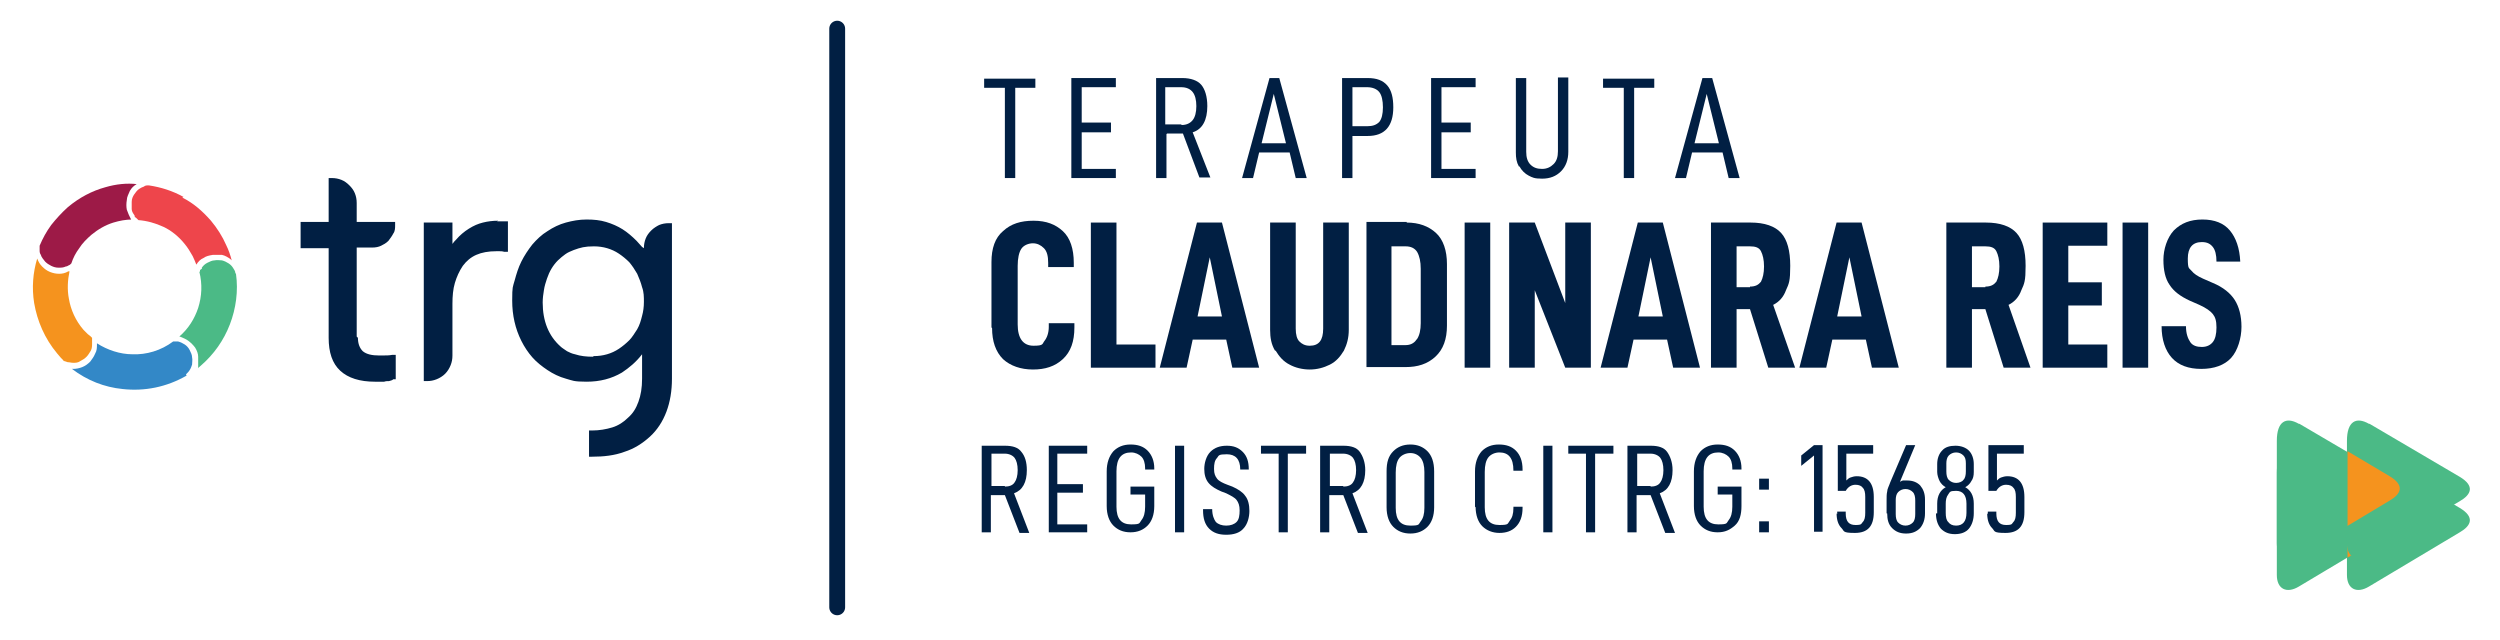 <svg xmlns="http://www.w3.org/2000/svg" id="Layer_1" viewBox="0 0 410 105"><defs><style>      .st0, .st1, .st2, .st3, .st4, .st5 {        fill-rule: evenodd;      }      .st0, .st6 {        fill: #011f43;      }      .st1 {        fill: #3388c7;      }      .st2 {        fill: #9d1a47;      }      .st3 {        fill: #f5931e;      }      .st4 {        fill: #ee454b;      }      .st7 {        fill: none;        stroke: #011f43;        stroke-linecap: round;        stroke-linejoin: round;        stroke-width: 2.6px;      }      .st5 {        fill: #4bba86;      }    </style></defs><path class="st5" d="M388.5,74.7c-2.1-1.2-3.6-.4-3.6,2.8v16.8c0,2.3,1.6,3.1,3.6,1.9l14.9-8.9c1.9-1.1,2.5-2.5,0-4l-14.8-8.7Z"></path><path class="st5" d="M377,74.7c-2.1-1.2-3.6-.4-3.6,2.8v16.8c0,2.3,1.6,3.1,3.6,1.9l14.9-8.9c1.9-1.1,2.5-2.5,0-4l-14.8-8.7Z"></path><path class="st3" d="M384.9,91.5l7-4.2c1.9-1.1,2.5-2.5,0-4l-6.9-4.1v12.2Z"></path><line class="st7" x1="137.3" y1="4.7" x2="137.3" y2="99.6"></line><path class="st0" d="M97.4,58.4c1.5,0,2.9-.4,4.1-1.2.6-.4,1.2-.9,1.7-1.4.5-.5.9-1.2,1.3-1.8.4-.7.6-1.4.8-2.2.2-.7.3-1.5.3-2.3s0-1.6-.3-2.4c-.2-.8-.5-1.5-.8-2.2-.4-.7-.8-1.3-1.3-1.9-.5-.5-1.1-1-1.7-1.4-1.2-.8-2.6-1.2-4.1-1.2s-2.2.2-3.3.6c-.5.2-1,.4-1.4.7-.4.3-.8.6-1.2,1h0c-.8.8-1.4,1.8-1.8,3-.2.6-.4,1.2-.5,1.9-.1.6-.2,1.3-.2,2,0,3.1,1,5.5,2.9,7.2.3.3.7.5,1.1.8.4.2.8.4,1.3.5.9.3,1.9.4,2.9.4M105.6,40.7c0-.6.1-1.1.3-1.6.2-.5.5-.9.9-1.3.4-.4.9-.7,1.3-.9.5-.2,1-.3,1.6-.3h.5v25.5c0,2-.3,3.8-.9,5.4-.6,1.6-1.5,3-2.7,4.1-1.2,1.1-2.6,2-4.2,2.5-1.6.6-3.4.8-5.3.8h-.5v-4.3h.5c1.2,0,2.3-.2,3.3-.5,1-.3,1.9-.9,2.6-1.6.8-.7,1.3-1.5,1.7-2.6.4-1.1.6-2.3.6-3.8v-4c-1,1.3-2.1,2.2-3.3,3-1.7,1-3.6,1.5-5.8,1.5s-2.3-.2-3.4-.5c-1.1-.3-2.1-.8-3-1.4-.9-.6-1.8-1.3-2.5-2.1-.7-.8-1.3-1.7-1.8-2.7-1-2-1.5-4.2-1.5-6.6s.1-2.2.4-3.3c.3-1.1.6-2.1,1.1-3.1.5-1,1.1-1.9,1.8-2.8.7-.8,1.5-1.6,2.5-2.2.9-.6,1.9-1.1,3-1.4,1.1-.3,2.2-.5,3.4-.5s2.2.1,3.2.4c1,.3,1.9.7,2.7,1.2.8.5,1.6,1.2,2.3,1.9.3.3.6.7.9,1ZM81.5,36.3c.7,0,1.1,0,1.3,0h.5v5h-.6c-.3-.1-.6-.1-.8-.1-.2,0-.4,0-.5,0-1.3,0-2.4.2-3.3.6-.9.4-1.6,1-2.2,1.8-.6.9-1,1.8-1.3,2.8-.3,1-.4,2.2-.4,3.4v8.5c0,.6-.1,1.1-.3,1.6-.2.5-.5,1-.9,1.4-.4.4-.9.7-1.4.9-.5.2-1,.3-1.6.3h-.5v-26h4.7v3.5c.2-.3.4-.5.6-.7.6-.7,1.3-1.3,2.1-1.8.8-.5,1.5-.8,2.3-1,.8-.2,1.6-.3,2.5-.3ZM58.7,55.4c0,1,.3,1.7.8,2.2.6.5,1.5.7,2.7.7s1.6,0,2.1-.1h.6c0-.1,0,4,0,4h-.4c-.2.2-.4.2-.7.3-.3,0-.5,0-.8.1-.3,0-.5,0-.8,0-.3,0-.5,0-.7,0-2.5,0-4.4-.6-5.7-1.8-1.3-1.2-1.9-3-1.9-5.4v-14.7h-4.6v-4.3h4.6v-7.2h.5c.6,0,1.1.1,1.6.3.5.2.9.5,1.3.9.4.4.7.8.9,1.3.2.5.3,1,.3,1.6v3.1h6.3v.5c0,.5,0,1-.3,1.4-.2.4-.5.8-.8,1.2-.4.4-.8.6-1.2.8-.4.2-.9.3-1.5.3h-2.5v14.6Z"></path><path class="st3" d="M10.3,59.1c.2.1.5.2.8.3.3,0,.6.1.9.1.4,0,.8,0,1.2-.3.4-.2.7-.4,1-.7.3-.3.5-.7.7-1,.2-.4.2-.8.2-1.2h0c0-.2,0-.3,0-.5,0-.1,0-.3,0-.4-.2-.2-.4-.4-.7-.6-.2-.2-.5-.5-.7-.7-1.3-1.5-2.1-3.3-2.4-5.1-.3-1.5-.2-3.1.1-4.5h-.2c-.5.3-1,.4-1.5.4h0c-.5,0-1-.1-1.5-.3-.5-.2-.9-.5-1.3-.9-.4-.4-.6-.8-.8-1.3h0c-.7,2.3-.9,4.8-.5,7.3.5,2.9,1.7,5.8,3.8,8.3.2.2.4.5.6.7.2.2.4.4.6.6"></path><path class="st1" d="M30.5,61.4c.2-.2.5-.5.6-.7h0c.2-.3.3-.6.4-.9,0-.4.1-.8,0-1.2,0-.4-.2-.8-.4-1.2-.2-.4-.5-.7-.8-.9-.3-.2-.7-.4-1.1-.5h0c-.2,0-.3,0-.5,0-.1,0-.2,0-.3,0-2,1.5-4.4,2.2-6.7,2.1-2,0-4.1-.7-5.8-1.8v.2c0,.5,0,1-.3,1.5-.2.5-.5.9-.8,1.3-.4.4-.8.7-1.3.9-.5.2-1,.3-1.5.3h-.2c2.5,1.9,5.3,3,8.3,3.3,3.6.4,7.2-.3,10.5-2.2"></path><path class="st2" d="M21.6,36h-.1c-.3-.6-.5-1-.7-1.6-.1-.5-.1-1,0-1.6,0-.5.3-1,.5-1.5.3-.5.6-.8,1.1-1.1h.1c-1.7-.2-3.5,0-5.2.5-2.2.6-4.3,1.7-6.2,3.3-1,.9-1.9,1.9-2.7,2.9-.8,1.1-1.4,2.2-1.9,3.4,0,.2,0,.5,0,.7,0,.3,0,.5.2.8.1.4.4.7.7,1.1.3.3.6.5,1,.7.4.2.8.3,1.2.3h0c.4,0,.8,0,1.2-.2.2,0,.3-.1.5-.2.1,0,.3-.2.4-.3.3-.9.7-1.7,1.3-2.5.5-.8,1.2-1.5,2-2.2,1.1-.9,2.3-1.6,3.6-2,1-.3,2-.5,3.1-.5"></path><path class="st5" d="M38.6,44.8c0-.3-.2-.6-.4-.9-.2-.3-.4-.5-.7-.7-.3-.2-.7-.4-1.1-.5-.4,0-.8-.1-1.2,0h0c-.4,0-.8.2-1.2.4-.4.2-.7.5-.9.8v.2c-.1,0-.3.2-.3.2v.2c0,0-.1.1-.1.1.5,2,.4,4-.2,5.9-.6,1.8-1.6,3.4-3.1,4.7h.1c.5.2,1,.4,1.4.7.4.3.8.7,1.1,1.1.3.5.5,1,.5,1.5,0,.5,0,1.1,0,1.6v.3c0-.1.3-.3.4-.4,2.2-1.9,3.8-4.2,4.8-6.8,1-2.6,1.4-5.5,1-8.3"></path><path class="st4" d="M30.1,32.3c-1.8-1-3.7-1.6-5.7-1.9-.3,0-.6,0-.8.2-.3.1-.5.2-.8.4-.3.2-.6.6-.8.9-.2.3-.4.7-.4,1.2,0,.4,0,.8,0,1.2,0,.4.3.8.5,1.1v.2c.1,0,.3.2.3.2,0,0,.2.2.3.3,1.4.1,2.8.5,4.1,1.1,1.3.6,2.5,1.6,3.4,2.7.6.7,1,1.4,1.4,2.1.2.4.4.9.6,1.4h0c.3-.5.7-.9,1.2-1.1.4-.3.9-.4,1.5-.5h0c.5,0,1,0,1.5,0,.5.1,1,.4,1.4.7l.2.2c-.2-.8-.5-1.7-.9-2.5-.6-1.4-1.5-2.8-2.5-4-1.4-1.6-2.9-2.9-4.7-3.8"></path><path class="st6" d="M166.5,14.4v14.8h-1.7v-14.8h-3.4v-1.5h8.4v1.5h-3.4Z"></path><path class="st6" d="M177.4,20.1h4.8v1.6h-4.8v6h5.6v1.5h-7.3V12.8h7.3v1.5h-5.6v5.7Z"></path><path class="st6" d="M191.3,22v7.2h-1.7V12.8h4.3c1.4,0,2.5.4,3.1,1.1s1,1.9,1,3.5c0,2.3-.8,3.8-2.4,4.3l2.9,7.4h-1.8l-2.7-7.2h-2.6ZM193.8,20.5c.8,0,1.4-.3,1.8-.8.4-.5.6-1.3.6-2.3s-.2-1.8-.6-2.3c-.4-.5-1-.8-1.9-.8h-2.6v6.1h2.6Z"></path><path class="st6" d="M206.5,25l-1,4.2h-1.8l4.5-16.4h1.6l4.5,16.4h-1.8l-1-4.2h-4.8ZM208.9,15.4l-2,8.1h4l-2-8.1Z"></path><path class="st6" d="M228.5,17.6c0,3.1-1.4,4.7-4.2,4.7h-2.5v6.9h-1.7V12.8h4.2c1.5,0,2.5.4,3.2,1.2.7.8,1,2,1,3.6ZM226.8,17.6c0-1.1-.2-2-.6-2.5-.4-.5-1.1-.8-2-.8h-2.4v6.4h2.4c.9,0,1.5-.2,2-.7.4-.5.6-1.3.6-2.4Z"></path><path class="st6" d="M236.4,20.1h4.8v1.6h-4.8v6h5.6v1.5h-7.3V12.8h7.3v1.5h-5.6v5.7Z"></path><path class="st6" d="M249.1,27.3c-.4-.7-.5-1.4-.5-2.3v-12.2h1.7v12.1c0,.9.2,1.6.7,2.1.5.5,1.1.7,1.9.7s1.4-.3,1.9-.8c.5-.5.7-1.2.7-2.1v-12.1h1.7v12.2c0,1.3-.4,2.4-1.2,3.2-.8.8-1.8,1.2-3.1,1.2s-1.6-.2-2.2-.5-1.2-.9-1.5-1.5Z"></path><path class="st6" d="M268,14.4v14.8h-1.7v-14.8h-3.4v-1.5h8.4v1.5h-3.4Z"></path><path class="st6" d="M277.5,25l-1,4.2h-1.8l4.5-16.4h1.6l4.5,16.4h-1.8l-1-4.2h-4.8ZM279.9,15.4l-2,8.1h4l-2-8.1Z"></path><g><path class="st6" d="M162.6,53.7v-10.7c0-2.3.6-4,1.9-5.1,1.3-1.2,2.9-1.7,5-1.7s3.6.6,4.8,1.7c1.2,1.1,1.8,2.9,1.8,5.2v.7h-4.2v-.7c0-1.1-.2-1.9-.7-2.4s-1.1-.8-1.8-.8-1.5.3-1.9.9-.6,1.6-.6,2.8v9.6c0,2.3.9,3.5,2.6,3.5s1.4-.3,1.8-.8c.4-.5.7-1.3.7-2.3v-.6h4.2v.7c0,2.3-.6,4-1.9,5.2-1.3,1.2-2.9,1.7-4.9,1.7s-3.7-.6-4.9-1.7c-1.2-1.2-1.8-2.9-1.8-5.1Z"></path><path class="st6" d="M183.1,36.5v20h6.4v3.8h-10.6v-23.8h4.2Z"></path><path class="st6" d="M195.6,55.7l-1,4.6h-4.4l6.1-23.8h4.1l6.1,23.8h-4.4l-1-4.6h-5.6ZM198.4,42.2l-2,9.7h4l-2-9.7Z"></path><path class="st6" d="M209.1,57.5c-.6-1-.8-2.1-.8-3.4v-17.6h4.2v17.4c0,1,.2,1.7.6,2.1.4.4.9.7,1.7.7,1.5,0,2.2-.9,2.2-2.8v-17.4h4.2v17.6c0,1.3-.3,2.4-.8,3.4-.6,1-1.3,1.8-2.3,2.3-1,.5-2.1.8-3.3.8s-2.4-.3-3.3-.8c-1-.5-1.7-1.3-2.3-2.3Z"></path><path class="st6" d="M230.7,36.5c2,0,3.6.6,4.8,1.7s1.8,2.9,1.8,5.1v10.1c0,2.2-.6,3.9-1.9,5.1-1.3,1.2-2.9,1.7-4.9,1.7h-6.4v-23.8h6.6ZM232.4,55.6c.4-.6.6-1.5.6-2.6v-8.9c0-1.2-.2-2.1-.6-2.8-.4-.6-1-.9-1.9-.9h-2.3v16.2h2.3c.8,0,1.4-.3,1.8-.9Z"></path><path class="st6" d="M244.4,36.5v23.8h-4.2v-23.8h4.2Z"></path><path class="st6" d="M260.9,60.3h-4.2l-5-12.7v12.7h-4.2v-23.8h4.2l5,13.2v-13.2h4.2v23.8Z"></path><path class="st6" d="M267.9,55.7l-1,4.6h-4.4l6.1-23.8h4.1l6.1,23.8h-4.4l-1-4.6h-5.6ZM270.7,42.2l-2,9.7h4l-2-9.7Z"></path><path class="st6" d="M284.8,50.7v9.6h-4.2v-23.8h6.5c2.3,0,4,.6,5,1.7,1,1.1,1.5,2.9,1.5,5.4s-.2,2.9-.7,4c-.4,1.1-1.1,1.9-2.1,2.4l3.6,10.3h-4.4l-3-9.6h-2ZM287,47c.9,0,1.4-.3,1.8-.8.3-.6.5-1.4.5-2.5s-.2-1.9-.5-2.5-.9-.8-1.8-.8h-2.2v6.7h2.2Z"></path><path class="st6" d="M300.5,55.7l-1,4.6h-4.4l6.1-23.8h4.1l6.1,23.8h-4.4l-1-4.6h-5.6ZM303.3,42.2l-2,9.7h4l-2-9.7Z"></path><path class="st6" d="M323.4,50.7v9.6h-4.2v-23.8h6.5c2.3,0,4,.6,5,1.7,1,1.1,1.5,2.9,1.5,5.4s-.2,2.9-.7,4c-.4,1.1-1.1,1.9-2.1,2.4l3.6,10.3h-4.4l-3-9.6h-2ZM325.6,47c.9,0,1.4-.3,1.8-.8.3-.6.5-1.4.5-2.5s-.2-1.9-.5-2.5-.9-.8-1.8-.8h-2.2v6.7h2.2Z"></path><path class="st6" d="M339.2,46.3h5.5v3.8h-5.5v6.4h6.4v3.8h-10.6v-23.8h10.6v3.8h-6.4v6Z"></path><path class="st6" d="M352.3,36.5v23.8h-4.2v-23.8h4.2Z"></path><path class="st6" d="M354.5,53.5h4c0,1.2.3,2,.7,2.6.4.6,1.1.8,1.9.8s1.4-.3,1.8-.8c.4-.5.6-1.3.6-2.4s-.2-1.7-.6-2.2c-.4-.5-1.1-1-2.2-1.5l-1.6-.7c-1.5-.7-2.6-1.5-3.3-2.6-.7-1-1-2.4-1-4.1s.6-3.6,1.7-4.8c1.2-1.2,2.7-1.8,4.7-1.8s3.5.6,4.5,1.8,1.6,2.9,1.7,5.1h-3.9c0-1.1-.2-1.9-.6-2.4-.4-.5-.9-.8-1.8-.8-1.5,0-2.3.9-2.3,2.7s.2,1.5.6,2c.4.5,1,.9,1.9,1.3l1.6.7c1.7.7,2.9,1.7,3.6,2.8s1.1,2.6,1.1,4.4-.6,3.9-1.7,5.1-2.8,1.8-4.9,1.8-3.7-.6-4.8-1.8-1.7-3-1.7-5.2Z"></path></g><path class="st5" d="M388.5,69.5c-2.1-1.2-3.6-.4-3.6,2.8v16.8c0,2.3,1.6,3.1,3.6,1.9l14.9-8.8c1.9-1.1,2.5-2.5,0-4l-14.8-8.7Z"></path><path class="st5" d="M377,69.5c-2.1-1.2-3.6-.4-3.6,2.8v16.8c0,2.3,1.6,3.1,3.6,1.9l14.9-8.8c1.9-1.1,2.5-2.5,0-4l-14.8-8.7Z"></path><path class="st3" d="M384.9,86.3l7-4.2c1.9-1.1,2.5-2.5,0-4l-6.9-4.1v12.2Z"></path><path class="st6" d="M162.5,81.1v6.2h-1.5v-14.2h3.8c1.3,0,2.2.3,2.7,1,.6.7.9,1.7.9,3,0,2-.7,3.3-2.1,3.8l2.5,6.5h-1.6l-2.4-6.2h-2.3ZM164.8,79.8c.7,0,1.3-.2,1.6-.7.3-.4.5-1.1.5-2s-.2-1.6-.5-2c-.3-.4-.9-.7-1.6-.7h-2.2v5.3h2.2Z"></path><path class="st6" d="M173.4,79.4h4.2v1.4h-4.2v5.2h4.9v1.3h-6.3v-14.2h6.3v1.3h-4.9v5Z"></path><path class="st6" d="M181.5,83.2v-5.9c0-1.4.4-2.5,1.1-3.3.7-.7,1.6-1.1,2.8-1.1s2.1.3,2.8,1c.7.7,1.1,1.7,1.1,2.9v.2h-1.5v-.2c0-.8-.2-1.5-.6-1.9s-1-.7-1.7-.7c-1.6,0-2.4,1-2.4,3.1v5.8c0,2,.8,2.9,2.4,2.9s1.3-.2,1.7-.7.6-1.2.6-2.2v-2h-2.4v-1.3h3.9v3.2c0,1.4-.4,2.5-1.1,3.2-.7.7-1.6,1.1-2.8,1.1s-2.1-.4-2.8-1.1c-.7-.7-1.1-1.8-1.1-3.2Z"></path><path class="st6" d="M194.2,73.1v14.2h-1.5v-14.2h1.5Z"></path><path class="st6" d="M197.3,83.5h1.5c0,1,.3,1.7.6,2.1.4.4,1,.6,1.7.6s1.3-.2,1.7-.6c.4-.4.5-1.1.5-1.9s-.2-1.3-.5-1.7c-.3-.4-.9-.7-1.7-1.1l-.8-.3c-.9-.4-1.6-.8-2.1-1.4-.5-.6-.7-1.4-.7-2.3s.3-2.1,1-2.8c.7-.7,1.6-1,2.7-1s1.9.3,2.6,1,1,1.6,1,2.9h-1.4c0-1.7-.8-2.5-2.2-2.5s-1.3.2-1.6.6c-.4.4-.5,1-.5,1.8s.2,1.2.5,1.6c.3.4.9.7,1.7,1l.8.3c.9.4,1.7.9,2.1,1.5.5.6.7,1.5.7,2.5s-.3,2.2-1,2.9c-.6.7-1.6,1-2.8,1s-2.1-.3-2.8-1-1-1.7-1-3Z"></path><path class="st6" d="M211.2,74.4v12.9h-1.5v-12.9h-2.9v-1.3h7.4v1.3h-2.9Z"></path><path class="st6" d="M218,81.1v6.2h-1.5v-14.2h3.8c1.3,0,2.2.3,2.7,1s.9,1.7.9,3c0,2-.7,3.3-2.1,3.8l2.5,6.5h-1.6l-2.4-6.2h-2.3ZM220.3,79.8c.7,0,1.3-.2,1.6-.7.3-.4.5-1.1.5-2s-.2-1.6-.5-2-.9-.7-1.6-.7h-2.2v5.3h2.2Z"></path><path class="st6" d="M227.4,83.2v-5.9c0-1.5.3-2.5,1.1-3.3.7-.7,1.6-1.1,2.8-1.1s2.1.4,2.8,1.1c.7.7,1.1,1.8,1.1,3.3v5.9c0,1.4-.4,2.5-1.1,3.2s-1.6,1.1-2.8,1.1-2.1-.4-2.8-1.1-1.1-1.8-1.1-3.2ZM233.6,83.2v-5.8c0-1-.2-1.8-.6-2.3-.4-.5-1-.8-1.7-.8s-1.4.3-1.8.8-.6,1.3-.6,2.4v5.8c0,2,.8,2.9,2.4,2.9s1.3-.2,1.7-.7c.4-.5.6-1.2.6-2.2Z"></path><path class="st6" d="M241.9,83.2v-5.9c0-1.4.4-2.5,1.1-3.3.7-.7,1.6-1.1,2.8-1.1s2.1.3,2.8,1c.7.7,1.1,1.7,1.1,3.1v.2h-1.5c0-1.1-.2-1.8-.6-2.3-.4-.5-1-.7-1.7-.7s-1.4.3-1.8.8c-.4.5-.6,1.3-.6,2.4v5.8c0,2,.8,2.9,2.4,2.9s1.3-.2,1.7-.7c.4-.5.6-1.1.6-2.1v-.2h1.5v.2c0,1.4-.4,2.4-1.1,3.1-.7.7-1.6,1-2.7,1s-2.1-.4-2.8-1.1c-.7-.7-1.1-1.8-1.1-3.2Z"></path><path class="st6" d="M254.6,73.1v14.2h-1.5v-14.2h1.5Z"></path><path class="st6" d="M261.6,74.4v12.9h-1.5v-12.9h-2.9v-1.3h7.4v1.3h-2.9Z"></path><path class="st6" d="M268.4,81.1v6.2h-1.5v-14.2h3.8c1.3,0,2.2.3,2.7,1s.9,1.7.9,3c0,2-.7,3.3-2.1,3.8l2.5,6.5h-1.6l-2.4-6.2h-2.3ZM270.7,79.8c.7,0,1.3-.2,1.6-.7.3-.4.5-1.1.5-2s-.2-1.6-.5-2-.9-.7-1.6-.7h-2.2v5.3h2.2Z"></path><path class="st6" d="M277.8,83.2v-5.9c0-1.4.4-2.5,1.1-3.3.7-.7,1.6-1.1,2.8-1.1s2.1.3,2.8,1c.7.7,1.1,1.7,1.1,2.9v.2h-1.5v-.2c0-.8-.2-1.5-.6-1.9-.4-.4-1-.7-1.7-.7-1.6,0-2.4,1-2.4,3.1v5.8c0,2,.8,2.9,2.4,2.9s1.3-.2,1.7-.7c.4-.5.6-1.2.6-2.2v-2h-2.4v-1.3h3.9v3.2c0,1.4-.3,2.5-1.1,3.2s-1.6,1.1-2.8,1.1-2.1-.4-2.8-1.1c-.7-.7-1.1-1.8-1.1-3.2Z"></path><g><path class="st6" d="M290.1,78.5v1.8h-1.6v-1.8h1.6ZM290.1,85.5v1.8h-1.6v-1.8h1.6Z"></path><path class="st6" d="M295.4,76.5v-1.8l2.1-1.7h1.4v14.2h-1.4v-12.5l-2.1,1.7Z"></path><path class="st6" d="M301.3,84.3v-.4h1.4v.3c0,1.3.5,1.9,1.6,1.9s.9-.2,1.2-.5c.3-.3.4-.8.4-1.5v-2.6c0-.7-.1-1.2-.4-1.5-.2-.3-.6-.5-1.2-.5s-1.2.3-1.6,1h-1.3v-7.5h5.8v1.4h-4.4v4.4c.2-.2.4-.4.7-.5.3-.1.6-.2,1-.2,1.8,0,2.8,1.1,2.8,3.4v2.5c0,2.3-1,3.4-3.1,3.4s-1.7-.3-2.2-.8c-.5-.5-.8-1.3-.8-2.4Z"></path><path class="st6" d="M309.4,84.2v-2.1c0-.6,0-1.1.1-1.5,0-.4.3-.9.5-1.5l2.6-6.1h1.5l-2.5,6c.1,0,.3-.2.5-.2.2,0,.4,0,.7,0,.9,0,1.6.3,2.1.8.5.6.8,1.3.8,2.3v2.3c0,1-.3,1.8-.8,2.4-.6.6-1.3.9-2.3.9s-1.7-.3-2.3-.9c-.6-.6-.8-1.4-.8-2.4ZM314.1,84.3v-2.2c0-.6-.1-1.1-.4-1.4-.3-.3-.7-.5-1.2-.5s-.9.2-1.2.5-.4.8-.4,1.3v2.3c0,.6.1,1.1.4,1.4.3.3.7.5,1.2.5s.9-.2,1.2-.5c.3-.3.4-.8.4-1.4Z"></path><path class="st6" d="M317.7,84.2v-1.6c0-1.3.5-2.2,1.4-2.7-.4-.2-.8-.6-1-1-.2-.4-.4-1-.4-1.5v-1.3c0-.9.3-1.7.8-2.2.5-.6,1.3-.8,2.2-.8s1.7.3,2.2.8.8,1.3.8,2.2v1.3c0,.6-.1,1.1-.4,1.5-.2.4-.6.8-1,1,.9.5,1.4,1.4,1.4,2.7v1.6c0,1-.3,1.9-.8,2.5-.5.6-1.3.9-2.3.9s-1.7-.3-2.3-.9c-.5-.6-.8-1.4-.8-2.5ZM322.5,82.6c0-1.4-.6-2.1-1.7-2.1s-1,.2-1.3.6c-.3.4-.4.9-.4,1.5v1.5c0,.7.1,1.2.4,1.5.3.4.7.6,1.3.6,1.1,0,1.7-.7,1.7-2.1v-1.5ZM322.4,77.3v-1.3c0-.6-.1-1-.4-1.3-.3-.3-.7-.5-1.2-.5s-.9.2-1.2.5c-.3.3-.4.8-.4,1.3v1.3c0,.6.1,1.1.4,1.4.3.3.7.5,1.2.5s1-.2,1.2-.5c.3-.3.4-.8.4-1.4Z"></path><path class="st6" d="M326,84.3v-.4h1.4v.3c0,1.3.5,1.9,1.6,1.9s.9-.2,1.2-.5c.3-.3.4-.8.4-1.5v-2.6c0-.7-.1-1.2-.4-1.5-.2-.3-.6-.5-1.2-.5s-1.2.3-1.6,1h-1.3v-7.5h5.8v1.4h-4.4v4.4c.2-.2.4-.4.7-.5.3-.1.6-.2,1-.2,1.8,0,2.8,1.1,2.8,3.4v2.5c0,2.3-1,3.4-3.1,3.4s-1.7-.3-2.2-.8c-.5-.5-.8-1.3-.8-2.4Z"></path></g></svg>